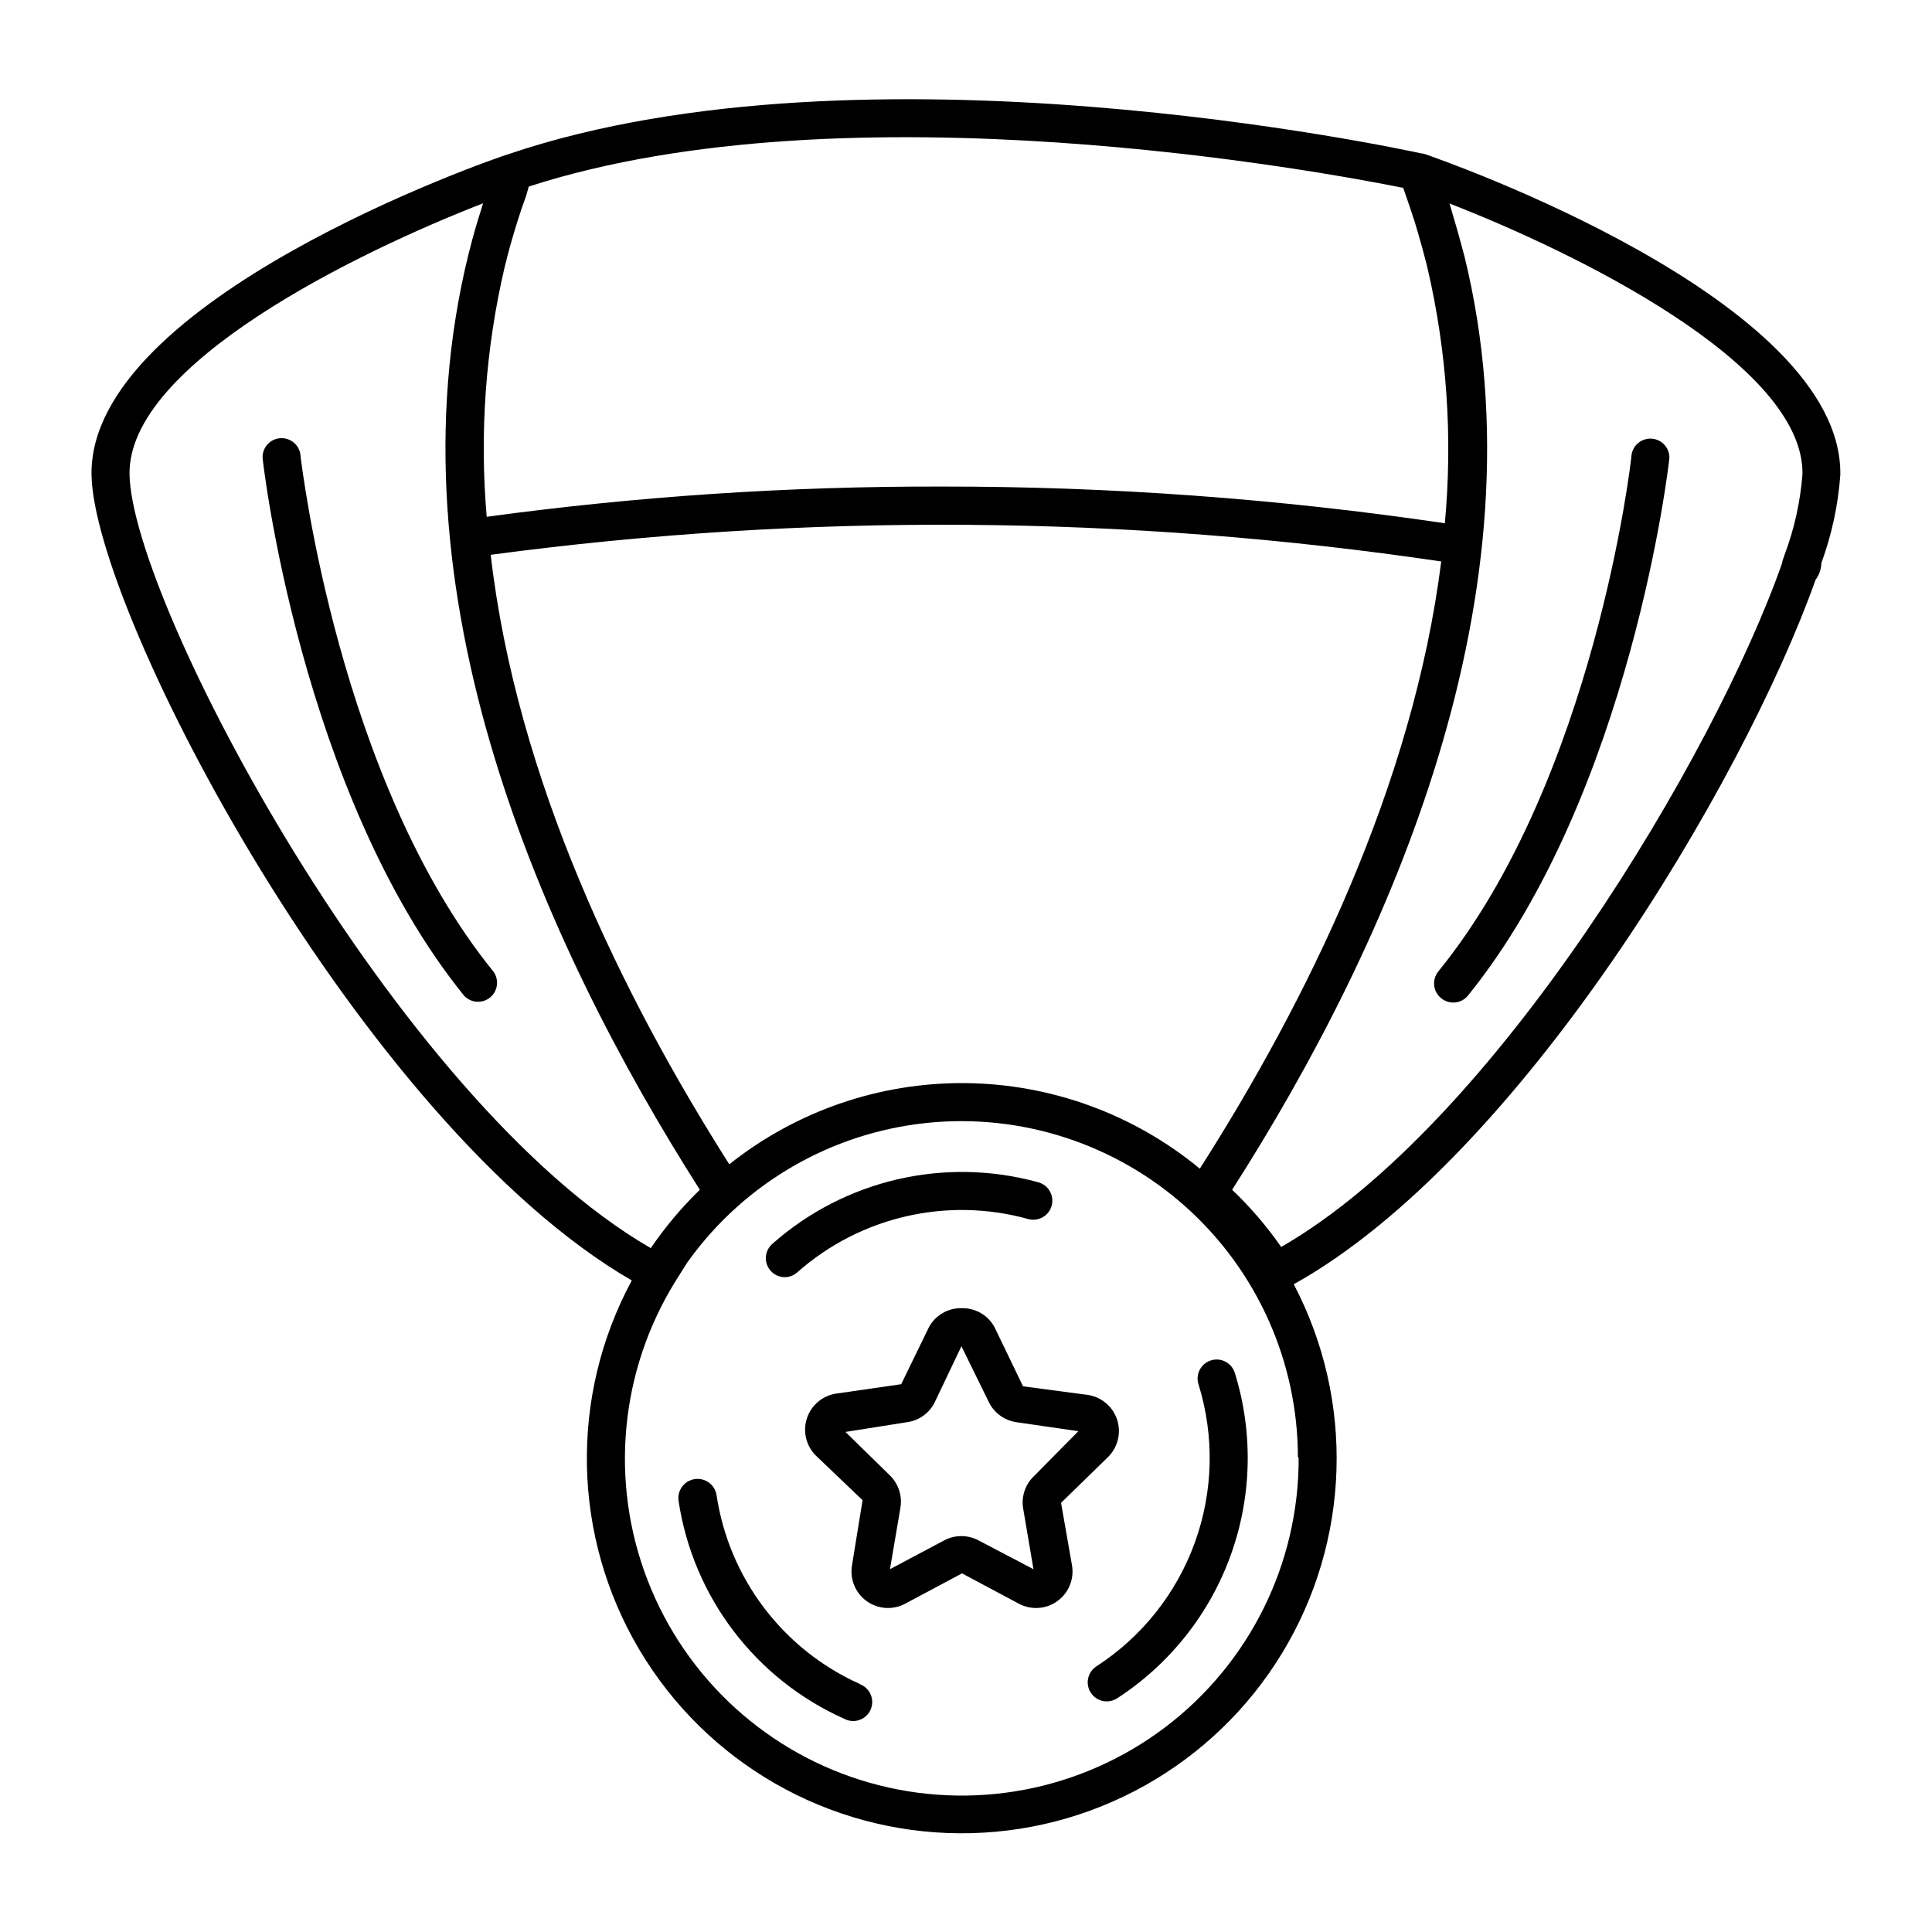 <?xml version="1.0" encoding="UTF-8"?>
<!-- Uploaded to: SVG Repo, www.svgrepo.com, Generator: SVG Repo Mixer Tools -->
<svg fill="#000000" width="800px" height="800px" version="1.1" viewBox="144 144 512 512" xmlns="http://www.w3.org/2000/svg">
 <g>
  <path d="m351.93 482.47c1.227-0.004 2.406-0.449 3.328-1.262 16.688-14.785 39.727-20.113 61.211-14.156 2.684 0.754 5.473-0.816 6.223-3.5 0.75-2.688-0.816-5.473-3.5-6.223-24.762-6.852-51.305-0.707-70.535 16.324-1.57 1.383-2.121 3.598-1.383 5.555 0.742 1.961 2.613 3.258 4.707 3.262z"/>
  <path d="m371.89 590.29c-20.355-9.121-34.672-27.973-37.988-50.031-0.418-2.781-3.012-4.699-5.793-4.281-2.781 0.418-4.699 3.012-4.281 5.793 3.844 25.477 20.402 47.238 43.93 57.738 1.23 0.648 2.672 0.758 3.988 0.305 1.312-0.449 2.383-1.426 2.953-2.691 0.574-1.27 0.594-2.715 0.062-4s-1.57-2.293-2.871-2.785z"/>
  <path d="m461.61 510.84c4.266 13.707 3.93 28.434-0.957 41.934-4.883 13.496-14.047 25.027-26.098 32.832-1.121 0.73-1.91 1.871-2.188 3.18s-0.027 2.676 0.703 3.797c1.516 2.34 4.641 3.004 6.977 1.488 13.895-9.012 24.461-22.312 30.09-37.887 5.629-15.57 6.016-32.555 1.098-48.367-0.836-2.656-3.668-4.133-6.324-3.297-2.656 0.832-4.133 3.664-3.301 6.32z"/>
  <path d="m425.19 542.27 12.395-12.09c2.652-2.574 3.609-6.434 2.465-9.945-1.148-3.516-4.195-6.066-7.856-6.582l-17.078-2.266-7.559-15.668c-1.715-3.172-5.059-5.113-8.664-5.039-3.621-0.094-6.992 1.852-8.715 5.039l-7.356 15.113-17.129 2.469h-0.004c-3.66 0.512-6.707 3.066-7.852 6.582-1.148 3.512-0.191 7.371 2.461 9.945l12.293 11.738-2.82 17.379c-0.574 3.617 0.945 7.246 3.918 9.379 2.977 2.133 6.898 2.402 10.141 0.699l15.113-8.062 15.113 8.062c3.238 1.703 7.164 1.434 10.137-0.699 2.977-2.133 4.492-5.762 3.918-9.379zm-7.055-7.203h0.004c-2.356 2.164-3.484 5.352-3.023 8.516l2.769 16.273-14.609-7.656v-0.004c-2.824-1.488-6.195-1.488-9.02 0l-14.406 7.656 2.769-16.273v0.004c0.531-3.137-0.5-6.336-2.769-8.566l-11.789-11.539 16.223-2.566c3.106-0.398 5.828-2.277 7.305-5.039l7.203-15.113 7.406 15.113c1.473 2.742 4.168 4.617 7.254 5.039l16.324 2.367z"/>
  <path d="m311.43 483.33c-16.559 30.699-15.801 67.832 1.988 97.832 17.789 30 50.008 48.477 84.887 48.676 34.875 0.203 67.305-17.902 85.438-47.695 18.133-29.797 19.316-66.918 3.113-97.805 59.551-33.152 118.9-132.25 138.3-186.71 0.957-1.266 1.484-2.801 1.512-4.383 2.762-7.519 4.457-15.387 5.035-23.379 0.707-46.453-105.8-83.582-110.43-85.145h-0.301c-5.996-1.309-147.46-31.789-241.83 0-5.09 1.512-111.55 38.645-110.89 85.094 0.555 36.375 71.441 172 143.18 213.52zm176.73 47.055c0.062 28.02-13.035 54.441-35.371 71.355-22.336 16.918-51.316 22.367-78.27 14.723-26.953-7.648-48.754-27.504-58.879-53.633-10.121-26.125-7.391-55.484 7.371-79.297 1.008-1.664 2.066-3.223 3.176-5.039l0.555-0.754v-0.004c14.871-20.387 37.684-33.52 62.781-36.141 25.102-2.621 50.133 5.516 68.895 22.391 18.766 16.879 29.496 40.914 29.543 66.148zm-150.89-77.836c-28.363-44.637-56.375-101.97-63.227-161.52 83.637-11.184 168.43-10.594 251.9 1.766-7.508 59.449-35.668 116.53-63.984 160.92l0.004-0.004c-17.504-14.461-39.441-22.465-62.145-22.676-22.699-0.211-44.785 7.387-62.551 21.52zm284.4-182.88c-0.566 7.309-2.16 14.5-4.738 21.359l-0.605 1.762v0.301c-17.836 50.934-76.074 148.77-132.8 181.37l0.004 0.004c-3.812-5.477-8.168-10.559-13-15.164 41.867-65.496 83.379-158.4 61.566-247.37l-0.301-1.109c-0.875-3.359-1.848-6.816-2.922-10.379l-0.402-1.41-0.352-1.109c33.098 12.852 93.957 42.473 93.555 71.746zm-343.9-55.016 0.352-1.359c0.656-2.719 1.41-5.391 2.215-8.062l0.855-2.769c0.707-2.266 1.461-4.484 2.266-6.648l0.66-2.371c84.891-27.508 211.6-3.727 231.75 0.352l0.805 2.316c0.754 2.215 1.512 4.383 2.215 6.602l0.855 2.871c0.805 2.719 1.562 5.492 2.266 8.262l0.301 1.258 0.008 0.004c5.137 22.129 6.684 44.938 4.582 67.559-44.199-6.527-88.824-9.777-133.51-9.723-40.273-0.094-80.504 2.582-120.41 8.012-1.918-22.215-0.301-44.594 4.785-66.301zm-5.742-16.777-0.301 0.957-0.402 1.309c-1.074 3.359-2.031 6.719-2.871 10.078l-0.301 1.16c-22.02 89.273 19.543 182.28 61.309 247.92-4.844 4.703-9.199 9.887-12.996 15.469-67.613-39.047-137.64-171.25-138.14-205.1-0.406-29.273 60.457-58.895 93.707-71.793z"/>
  <path d="m223.66 265.03c-0.07-2.781-2.379-4.981-5.164-4.91-2.781 0.066-4.981 2.379-4.91 5.164 0 0.754 10.078 88.922 53.352 142.53 1.797 1.996 4.844 2.234 6.926 0.539 2.082-1.691 2.473-4.723 0.883-6.887-41.008-50.582-50.781-134.42-51.086-136.43z"/>
  <path d="m525.95 408.56c1.043 0.848 2.379 1.242 3.711 1.102 1.332-0.145 2.555-0.812 3.394-1.855 43.277-53.605 53.352-141.72 53.352-142.53 0-1.336-0.527-2.617-1.473-3.562-0.945-0.945-2.227-1.477-3.562-1.477-2.652-0.008-4.856 2.043-5.039 4.684 0 0.805-9.773 85.648-51.137 136.48v0.004c-0.863 1.043-1.266 2.391-1.125 3.734 0.145 1.348 0.82 2.578 1.879 3.418z"/>
 </g>
</svg>